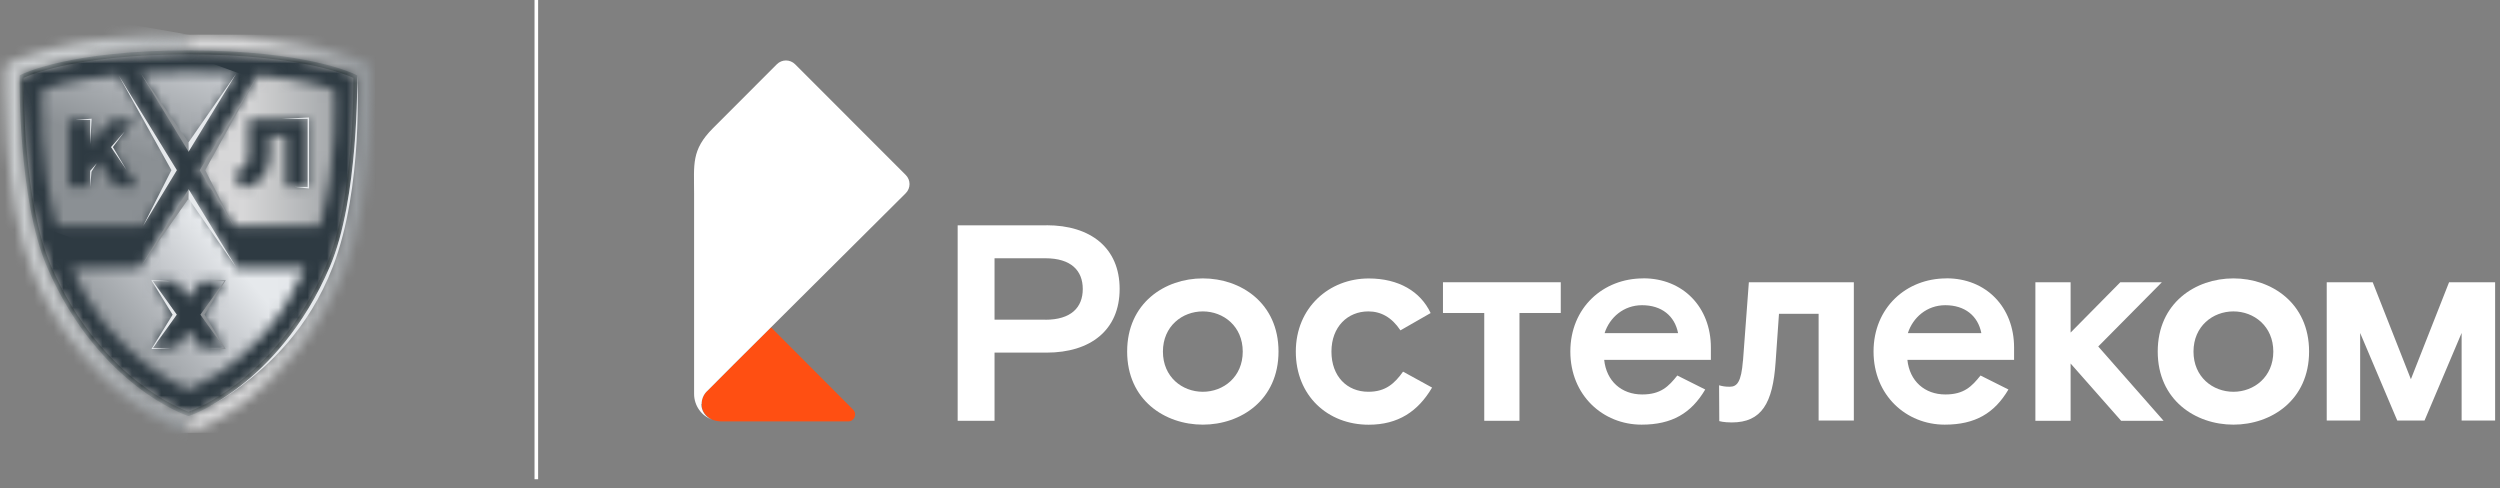 <?xml version="1.0" encoding="UTF-8"?> <svg xmlns="http://www.w3.org/2000/svg" width="256" height="50" viewBox="0 0 256 50" fill="none"><rect x="0" y="0" width="256" height="50" fill="#808080" stroke="none"/><path d="M72.938 42.976C72.96 42.983 72.981 42.997 73.009 43.004C73.03 43.004 73.051 43.018 73.079 43.025C73.341 43.11 73.623 43.153 73.912 43.153H86.857C87.485 43.153 87.802 42.39 87.358 41.946L78.952 33.518C77.173 35.283 76.001 36.455 75.133 37.316C74.364 38.085 73.842 38.607 73.355 39.101C72.741 39.715 72.331 40.118 72.331 40.125C72.035 40.442 71.851 40.901 71.851 41.367C71.851 42.108 72.303 42.708 72.945 42.969L72.938 42.976Z" fill="#FF4F12"></path><path d="M71.844 41.374C71.844 40.901 72.028 40.449 72.324 40.132C72.324 40.132 72.734 39.722 73.348 39.108C73.835 38.614 74.357 38.085 75.126 37.323C75.994 36.462 77.166 35.29 78.945 33.525C79.467 33.003 80.039 32.431 80.674 31.803C80.688 31.789 80.695 31.782 80.709 31.768C83.433 29.058 87.252 25.261 92.75 19.784C93.265 19.268 93.265 18.435 92.75 17.92L81.415 6.578C80.9 6.063 80.067 6.063 79.552 6.578L73.009 13.128C70.779 15.358 71.075 16.819 71.075 19.819V40.336C71.075 41.55 71.837 42.581 72.91 42.976C72.268 42.715 71.816 42.108 71.816 41.374H71.844Z" fill="white"></path><path d="M55.103 0H54.736V49.074H55.103V0Z" fill="white"></path><path d="M221.375 28.902H217.119L212.03 34.055V28.902H208.423V43.089H212.03V37.224L217.203 43.089H221.551L214.86 35.48L221.375 28.902Z" fill="white"></path><path d="M107.042 32.735H101.841V26.446H107.042C109.675 26.446 110.875 27.703 110.875 29.594C110.875 31.486 109.675 32.742 107.042 32.742M107.155 23.073H98.065V43.089H101.841V36.109H107.162C111.68 36.109 114.651 33.794 114.651 29.587C114.651 25.381 111.68 23.066 107.162 23.066" fill="white"></path><path d="M123.17 40.118C121.053 40.118 119.083 38.6 119.083 36.003C119.083 33.405 121.06 31.888 123.17 31.888C125.28 31.888 127.257 33.405 127.257 36.003C127.257 38.6 125.28 40.118 123.17 40.118ZM123.17 28.507C119.281 28.507 115.42 31.027 115.42 35.996C115.42 40.965 119.281 43.484 123.17 43.484C127.059 43.484 130.92 40.965 130.92 35.996C130.92 31.027 127.059 28.507 123.17 28.507Z" fill="white"></path><path d="M140.116 40.117C137.942 40.117 136.34 38.544 136.34 36.003C136.34 33.462 137.999 31.888 140.116 31.888C141.401 31.888 142.516 32.488 143.405 33.829L146.497 32.057C145.466 29.855 143.236 28.514 140.151 28.514C136.121 28.514 132.691 31.486 132.691 36.003C132.691 40.52 135.952 43.491 140.151 43.491C143.179 43.491 145.212 42.122 146.645 39.687L143.673 38.057C142.812 39.257 141.902 40.117 140.13 40.117" fill="white"></path><path d="M178.476 36.941C178.307 39.115 177.876 39.602 177.128 39.602C176.62 39.602 176.38 39.546 176.034 39.454L176.055 43.124C176.055 43.124 176.5 43.258 177.333 43.258C180.396 43.258 181.539 41.282 181.822 37.083L182.168 32.135H186.226V43.061H189.833V28.902H179.083L178.483 36.934L178.476 36.941Z" fill="white"></path><path d="M164.311 34.111C164.826 32.509 166.259 31.253 168.143 31.253C170.148 31.253 171.489 32.34 171.835 34.111H164.311ZM168.263 28.507C164.149 28.507 160.803 31.507 160.803 35.996C160.803 40.485 164.149 43.484 168.094 43.484C171.214 43.484 173.183 42.313 174.616 39.885L171.757 38.452C170.868 39.567 170.07 40.393 168.158 40.393C166.04 40.393 164.494 39.024 164.269 36.85H175.194V35.593C175.194 31.45 172.336 28.5 168.277 28.5" fill="white"></path><path d="M195.366 34.111C195.881 32.509 197.314 31.253 199.199 31.253C201.203 31.253 202.544 32.34 202.89 34.111H195.366ZM199.311 28.507C195.197 28.507 191.851 31.507 191.851 35.996C191.851 40.485 195.197 43.484 199.142 43.484C202.262 43.484 204.231 42.313 205.664 39.885L202.805 38.452C201.916 39.567 201.118 40.393 199.206 40.393C197.088 40.393 195.542 39.024 195.317 36.85H206.242V35.593C206.242 31.45 203.384 28.5 199.326 28.5" fill="white"></path><path d="M147.76 32.05H151.988V43.089H155.594V32.05H159.822V28.902H147.76V32.05Z" fill="white"></path><path d="M228.701 40.118C226.583 40.118 224.614 38.6 224.614 36.003C224.614 33.405 226.591 31.888 228.701 31.888C230.811 31.888 232.787 33.405 232.787 36.003C232.787 38.6 230.811 40.118 228.701 40.118ZM228.701 28.507C224.812 28.507 220.951 31.027 220.951 35.996C220.951 40.965 224.812 43.484 228.701 43.484C232.59 43.484 236.45 40.965 236.45 35.996C236.45 31.027 232.59 28.507 228.701 28.507Z" fill="white"></path><path d="M250.785 28.902L246.875 38.833L242.965 28.902H238.257V43.061H241.68V34.097L245.478 43.061H248.273L252.07 34.097V43.061H255.5V28.902H250.785Z" fill="white"></path><mask id="mask0_1_4" style="mask-type:luminance" maskUnits="userSpaceOnUse" x="2" y="5" width="35" height="38"><path d="M19.368 5.188C7.165 5.188 2.401 7.587 2.21 7.686L2.083 7.757V7.905C2.083 8.032 1.914 20.412 4.885 27.343C7.588 33.652 11.357 37.464 14.046 39.553C16.962 41.819 19.213 42.581 19.305 42.609L19.382 42.63L19.46 42.609C19.552 42.581 21.803 41.819 24.718 39.553C27.4 37.464 31.169 33.652 33.872 27.343C36.844 20.412 36.674 8.032 36.674 7.905V7.757L36.54 7.686C36.343 7.587 31.586 5.188 19.375 5.188H19.368Z" fill="white"></path></mask><g mask="url(#mask0_1_4)"><path d="M22.407 -12.014L-16.526 20.656L16.343 59.828L55.276 27.158L22.407 -12.014Z" fill="#2E3A42"></path></g><mask id="mask1_1_4" style="mask-type:luminance" maskUnits="userSpaceOnUse" x="4" y="7" width="21" height="17"><path d="M11.477 12.281H13.8L11.371 15.055L14.124 19.148H11.83L10.073 16.537L9.233 17.497V19.148H7.059V12.281H9.233V14.779L11.477 12.281ZM4.356 9.189V9.317C4.285 10.206 3.939 16.367 5.838 23.129H14.646L18.112 17.426L12.148 7.7C7.144 8.159 4.808 9.006 4.356 9.189ZM14.428 7.531L19.305 15.521L24.182 7.531C22.735 7.446 21.119 7.397 19.305 7.397C17.498 7.397 15.874 7.446 14.428 7.531Z" fill="white"></path></mask><g mask="url(#mask1_1_4)"><path d="M6.312 0.896L-1.111 21.291L21.81 29.633L29.233 9.239L6.312 0.896Z" fill="url(#paint0_linear_1_4)"></path></g><path d="M19.298 5.569C22.072 5.569 24.683 5.696 27.061 5.943C28.967 6.14 30.732 6.423 32.298 6.769C34.642 7.291 35.863 7.82 36.187 7.976C36.194 9.175 36.216 20.616 33.421 27.145C30.753 33.377 27.033 37.132 24.387 39.193C21.733 41.254 19.665 42.037 19.305 42.164C18.945 42.037 16.877 41.254 14.223 39.193C11.576 37.139 7.864 33.377 5.189 27.145C2.394 20.623 2.408 9.182 2.415 7.976C2.74 7.82 3.961 7.291 6.304 6.769C7.871 6.416 9.628 6.14 11.541 5.943C13.912 5.696 16.524 5.569 19.305 5.569M19.298 5.159C7.087 5.159 2.33 7.559 2.133 7.658L2.006 7.728V7.877C2.006 8.004 1.836 20.383 4.808 27.314C7.511 33.624 11.28 37.435 13.962 39.525C16.877 41.79 19.128 42.553 19.22 42.581L19.298 42.609L19.375 42.581C19.467 42.553 21.719 41.79 24.634 39.525C27.316 37.435 31.084 33.624 33.788 27.314C36.759 20.383 36.59 8.004 36.59 7.877V7.728L36.456 7.658C36.258 7.559 31.501 5.159 19.291 5.159" fill="#273236"></path><mask id="mask2_1_4" style="mask-type:luminance" maskUnits="userSpaceOnUse" x="7" y="19" width="25" height="21"><path d="M17.674 32.213L15.663 28.797L15.649 28.775L18.077 28.79L19.298 30.491V30.526L19.319 30.512L20.554 28.782H22.975L22.925 28.853L20.942 32.227L22.925 35.586L22.961 35.636H20.54L19.298 33.907L18.07 35.622H15.649L17.667 32.206L17.674 32.213ZM19.298 19.388L14.329 27.448H7.356C8.217 29.418 9.304 31.359 10.694 33.144C13.559 36.673 16.538 38.515 18.133 39.334C18.14 39.334 18.147 39.341 18.154 39.341C18.874 39.708 19.298 39.878 19.298 39.878C19.298 39.878 19.382 39.849 19.538 39.786C20.568 39.313 21.521 38.791 22.417 38.212C23.737 37.337 25.339 36.066 26.956 34.281C28.791 32.191 30.174 29.855 31.212 27.47H24.231L19.291 19.395L19.298 19.388Z" fill="white"></path></mask><g mask="url(#mask2_1_4)"><path d="M21.353 7.639L-2.734 27.85L17.215 51.623L41.302 31.412L21.353 7.639Z" fill="url(#paint1_linear_1_4)"></path></g><mask id="mask3_1_4" style="mask-type:luminance" maskUnits="userSpaceOnUse" x="0" y="3" width="20" height="42"><path d="M0.89 6.493L0.763 6.564L0.523 6.698V6.973L0.509 7.122C0.509 7.256 0.185 20.419 3.368 27.879C6.269 34.683 10.362 38.762 13.284 40.979C16.474 43.407 18.966 44.204 19.072 44.239L19.149 44.261L19.298 44.31V42.588L19.22 42.56C19.128 42.531 16.877 41.769 13.962 39.504C11.28 37.414 7.511 33.603 4.808 27.293C1.836 20.362 2.006 7.983 2.006 7.856V7.707L2.14 7.637C2.337 7.538 7.094 5.138 19.305 5.138V3.529C6.262 3.529 1.116 6.352 0.898 6.472" fill="white"></path></mask><g mask="url(#mask3_1_4)"><path d="M0.76 0.283L-6.789 43.093L18.721 47.59L26.269 4.781L0.76 0.283Z" fill="url(#paint2_linear_1_4)"></path></g><path d="M20.512 32.22L22.961 35.643L22.933 35.586L20.519 32.22L22.925 28.853L22.954 28.811L20.512 32.22Z" fill="#4D4E4F"></path><path d="M16.03 35.113L16.044 35.092L18.105 32.22L15.762 28.945L15.649 28.79H17.47L15.493 28.691L17.674 32.227L15.508 35.742L17.484 35.643H15.663L16.037 35.12L16.03 35.113Z" fill="#E6E9EC"></path><path d="M23.123 28.691L21.147 28.79H22.968L22.594 29.312L22.573 29.354L20.519 32.22L22.544 35.05L22.58 35.113L22.954 35.636H21.133L23.109 35.734L20.942 32.22L23.123 28.684V28.691Z" fill="#8B9094"></path><path d="M7.744 12.281L9.388 12.154L9.233 14.779V12.281H7.744Z" fill="#E6E9EC"></path><path d="M9.233 19.148L9.374 17.574L9.911 16.72L9.233 17.497V19.148Z" fill="#E6E9EC"></path><path d="M12.776 13.453L11.562 15.062L12.953 17.405L11.364 15.062L12.776 13.453Z" fill="#E6E9EC"></path><path d="M13.969 39.532C13.927 39.504 13.891 39.468 13.849 39.44C13.884 39.468 13.927 39.496 13.962 39.532" fill="#838688"></path><path d="M13.85 39.441C13.85 39.441 13.807 39.412 13.785 39.391C13.807 39.405 13.828 39.426 13.85 39.441Z" fill="#838688"></path><mask id="mask4_1_4" style="mask-type:luminance" maskUnits="userSpaceOnUse" x="9" y="3" width="30" height="42"><path d="M23.878 17.779C24.471 17.701 24.965 17.327 25.219 16.805C25.219 16.805 25.226 16.784 25.233 16.777C25.424 16.382 25.445 15.937 25.445 15.725V12.175H31.494V19.141H29.292V13.932H27.64V15.746C27.534 19.247 24.782 19.275 24.782 19.275L23.871 17.772L23.878 17.779ZM20.455 17.426L23.935 23.129H32.743C34.642 16.367 34.296 10.206 34.232 9.317V9.189C33.767 9.006 31.423 8.159 26.398 7.7L20.448 17.426H20.455ZM19.298 4.729C11.774 5.061 9.191 5.823 9.191 5.823C11.781 5.435 15.148 5.159 19.333 5.159C31.522 5.159 36.272 7.559 36.463 7.658L36.597 7.728V7.877C36.597 8.004 36.766 20.383 33.795 27.314C31.092 33.624 27.323 37.435 24.641 39.525C21.726 41.79 19.474 42.553 19.382 42.581L19.305 42.609L19.234 42.588C19.142 42.56 16.891 41.804 13.976 39.546C13.934 39.518 13.898 39.482 13.863 39.454C13.898 39.489 13.941 39.525 13.976 39.56C15.726 41.494 19.149 42.99 19.241 43.025L19.312 43.047V44.324L19.46 44.275L19.538 44.254C19.643 44.218 22.135 43.421 25.325 40.993C28.247 38.77 32.334 34.697 35.242 27.893C38.432 20.426 38.107 7.263 38.1 7.136V6.987L38.086 6.712L37.846 6.578L37.719 6.507C37.507 6.387 32.362 3.564 19.312 3.564V4.743L19.298 4.729Z" fill="white"></path></mask><g mask="url(#mask4_1_4)"><path d="M38.411 3.55H9.191V44.324H38.411V3.55Z" fill="url(#paint3_linear_1_4)"></path></g><path d="M34.084 27.314C37.232 19.177 36.583 7.856 36.576 7.728V7.877C36.576 8.004 36.745 20.383 33.774 27.314C31.07 33.624 27.301 37.435 24.612 39.525C23.37 40.492 22.248 41.183 21.366 41.663C22.269 41.183 23.419 40.492 24.697 39.525C27.45 37.435 31.6 33.744 34.084 27.314Z" fill="#E6E9EC"></path><path d="M28.798 12.175L31.649 12.027V19.304L30.181 19.141H31.501V12.175H28.798Z" fill="#E6E9EC"></path><path d="M14.653 23.136L17.554 17.426L12.155 7.728L18.112 17.426L14.653 23.136Z" fill="#E6E9EC"></path><path d="M19.312 15.542V14.582L14.435 7.545L19.312 15.542Z" fill="#8B9094"></path><path d="M19.312 19.374V20.334L14.385 27.364L19.312 19.374Z" fill="#8B9094"></path><path d="M19.312 19.374V20.334L24.182 27.364L19.312 19.374Z" fill="#E6E9EC"></path><path d="M23.942 23.136L21.013 17.426L26.398 7.721L20.455 17.426L23.942 23.136Z" fill="#8B9094"></path><path d="M19.305 15.542V14.582L24.182 7.552L19.305 15.542Z" fill="#E6E9EC"></path><defs><linearGradient id="paint0_linear_1_4" x1="17.58" y1="-0.228" x2="10.371" y2="19.58" gradientUnits="userSpaceOnUse"><stop stop-color="#E6E9EC"></stop><stop offset="0.22" stop-color="#CBCED2"></stop><stop offset="0.77" stop-color="#8B9094"></stop><stop offset="1" stop-color="#8B9094"></stop></linearGradient><linearGradient id="paint1_linear_1_4" x1="25.077" y1="27.55" x2="10.123" y2="40.098" gradientUnits="userSpaceOnUse"><stop stop-color="#E6E9EC"></stop><stop offset="0.02" stop-color="#E6E9EC"></stop><stop offset="0.26" stop-color="#CBCED2"></stop><stop offset="0.87" stop-color="#8B9094"></stop><stop offset="1" stop-color="#8B9094"></stop></linearGradient><linearGradient id="paint2_linear_1_4" x1="-0.131" y1="21.35" x2="24.695" y2="25.727" gradientUnits="userSpaceOnUse"><stop stop-color="#C9CCCE"></stop><stop offset="0.24" stop-color="#C9CCCE"></stop><stop offset="1" stop-color="#8B9094"></stop></linearGradient><linearGradient id="paint3_linear_1_4" x1="12.025" y1="22.513" x2="40.626" y2="22.513" gradientUnits="userSpaceOnUse"><stop stop-color="#D7D7D8"></stop><stop offset="0.45" stop-color="#D7D7D8"></stop><stop offset="0.54" stop-color="#C9CACB"></stop><stop offset="0.94" stop-color="#8B9094"></stop><stop offset="1" stop-color="#8B9094"></stop></linearGradient></defs></svg> 